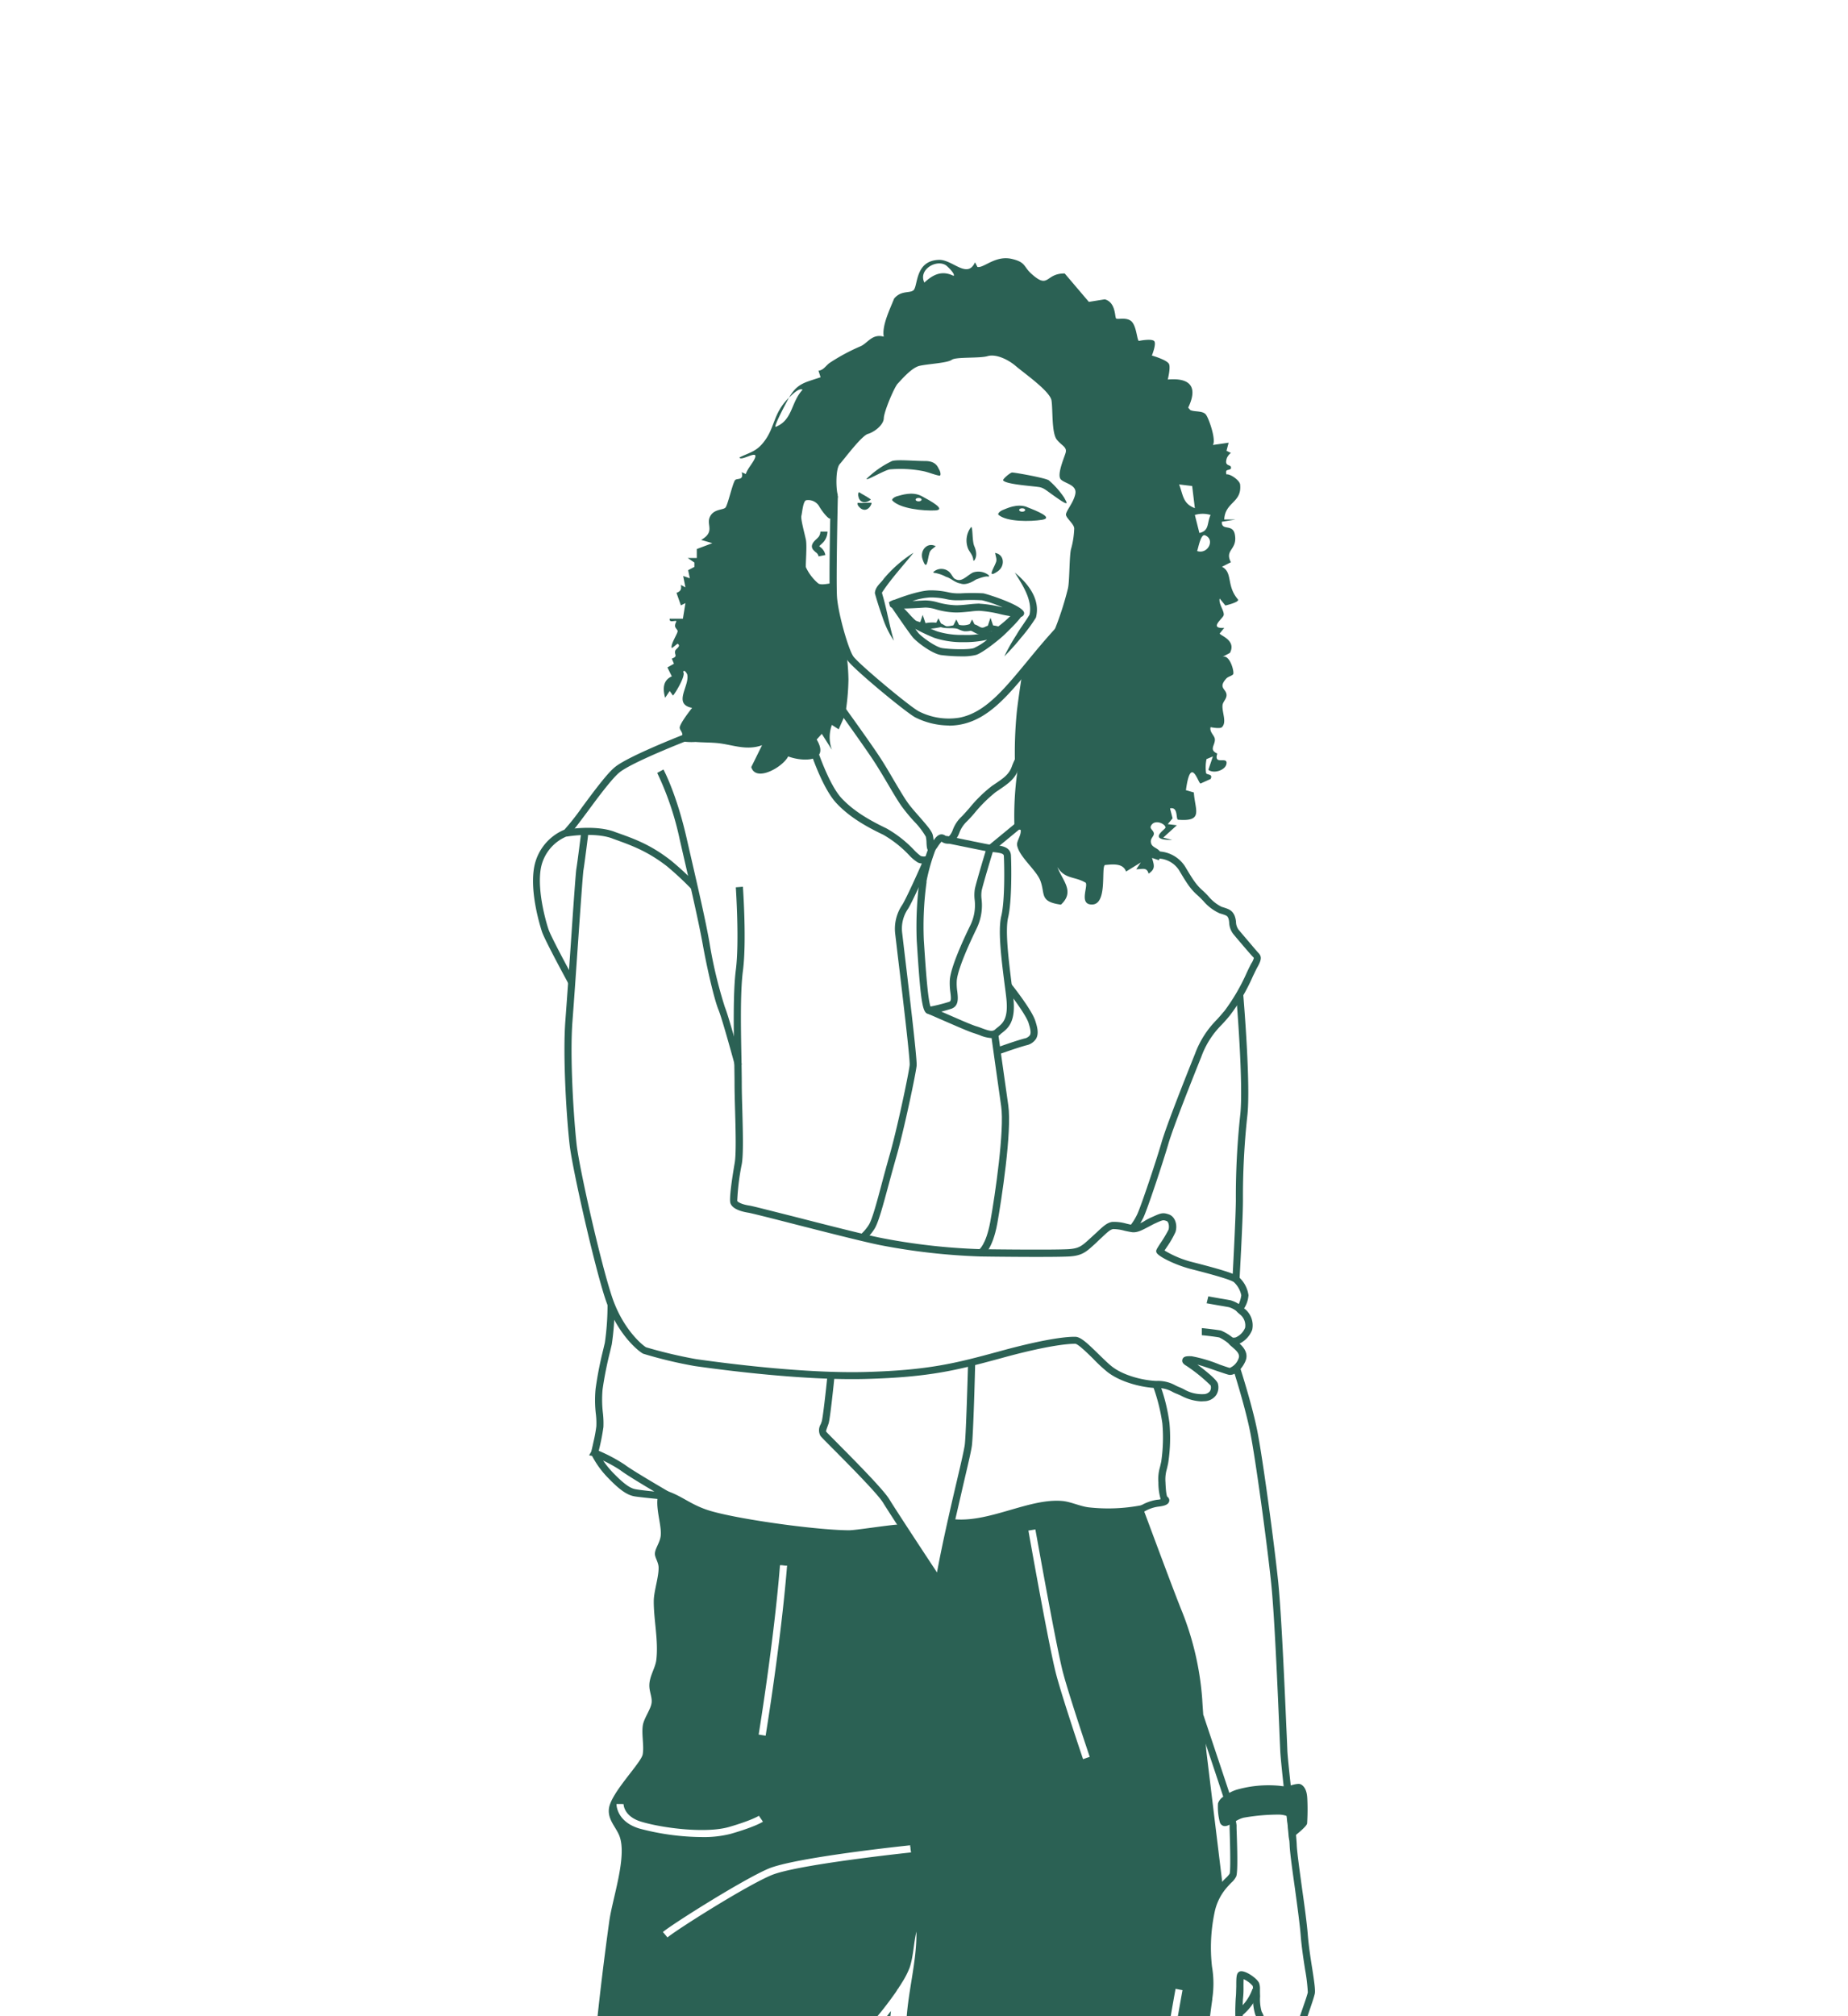 <svg xmlns="http://www.w3.org/2000/svg" xmlns:xlink="http://www.w3.org/1999/xlink" width="398" height="434" viewBox="0 0 398 434">
  <defs>
    <clipPath id="clip-path">
      <rect id="Rechteck_249" data-name="Rechteck 249" width="398" height="434" transform="translate(3882 5640)" fill="rgba(95,145,30,0.2)" stroke="#47ad56" stroke-width="3"/>
    </clipPath>
  </defs>
  <g id="Gruppe_maskieren_8" data-name="Gruppe maskieren 8" transform="translate(-3882 -5640)" clip-path="url(#clip-path)">
    <g id="_250716_IMAKA_Illu_Team_Einzelpersonen_03_Jasna_Dunkelgruen" data-name="250716_IMAKA_Illu_Team_Einzelpersonen_03_Jasna_Dunkelgruen" transform="translate(3962.147 5666.492)">
      <path id="Pfad_3226" data-name="Pfad 3226" d="M61.441,54.621c.825.092,2.261.672,2.475.672a7.452,7.452,0,0,1,3.667.061c.55.214.795.52,1.161.55.825.031,1.681-.367,2.628-.306a3.917,3.917,0,0,0,2.353-.183c1.925-.122,2.078,1.253,3.27.611,1.314-.7,2.781-.061,4.156.244v.153c-1.07.458-2.414.244-3.423.825a2.139,2.139,0,0,1-1.711.489c-1.222-.244-1.772-.886-2.2-.856a4.894,4.894,0,0,1-1.345.092,5.033,5.033,0,0,1-1.284-.458c-1.039-.4-2.445,0-3.728-.428a22.788,22.788,0,0,1-3.453.458,5.34,5.34,0,0,1-2.6-1.8l.061-.153h0Z" transform="translate(55.022 52.419)" fill="#2b6154"/>
      <path id="Pfad_3227" data-name="Pfad 3227" d="M167.5,102.516c-2.536-2.964-1.039-5.776-3.423-7L166,94.54c-1.436-2.75,1.467-2.628.856-5.959-.458-2.445-2.873-.672-2.812-2.75l2.934-.489h-2.414c.183-3.82,3.851-3.576,3.423-7.548-.092-.856-2.048-2.292-2.964-2.17-.244-1.253.367-.733.978-1.222.275-1.161-1.589-.183-.856-2.323a2.889,2.889,0,0,1,.856-1.07l-.947-.458.458-1.742-3.392.489c.733-1.07-.795-5.5-1.436-6.448-.642-1.008-2.475-.611-3.423-1.07l-.458-.52c2.139-4.462.458-6.479-4.4-6.051,0,0,.672-2.659.244-3.392-.52-.886-3.667-1.772-3.667-1.772s1.008-2.475.52-3.087c-.52-.642-3.331-.061-3.331-.061-.428-.244-.489-3.453-1.742-4.34-1.131-.795-2.812-.214-3.148-.489-.306-.275-.031-3.484-2.445-4.126l-3.423.55-5.2-6.112c-4.248-.061-3.331,3.545-7.212.031-1.681-1.528-1.161-2.445-4.1-3.148-3.606-.886-6.112,2.017-7.487,1.711l-.52-1.008c-1.65,3.667-4.828-.581-7.732-.52-5.379.153-4.462,5.837-5.593,6.6-.886.611-2.628-.031-4.1,1.742-.947,2.384-2.659,5.837-2.231,8.19-2.506-.7-3.453,1.406-5.012,2.078a41.919,41.919,0,0,0-6.6,3.545c-.825.55-1.314,1.589-2.445,1.711l.458,1.406c-3.423,1.161-5.012,1.284-6.815,4.4.52-.489,2.17-2.231,2.934-1.711-2.567,2.75-2.078,6.54-5.837,8.007-.306-.367,2.475-5.5,2.9-6.3-3.423,3.362-2.964,6.357-5.348,9.443-1.62,2.139-3.025,2.323-5.317,3.423.275.917,3.942-1.65,3.392,0-.367,1.1-1.65,2.353-2.017,3.576l-.886-.4c.52,1.956-1.1,1.161-1.467,1.772-.581.947-1.559,5.409-2.048,5.868-.55.55-2.72.244-3.423,2.2-.581,1.62,1.161,3.056-1.8,4.737l2.414.7L50.972,91.7v1.925H49.016l1.436.978v.947l-1.345.7.367,1.742L48.038,97.5l.489,2.445-.978-.52c.153,1.008-.061,1.345-.947,1.711l.947,2.689.978-.489-.55,3.362H45.135c-.153.978,1.161.306,1.436.52.061.031-.367.642-.275,1.131.061.4.581.764.55,1.039,0,.52-1.711,3.087-1.222,3.637l1.192-.947c.886.489-.336,1.07-.489,1.5-.275.917.7,1.161-.733,1.711l.458,1.1-1.406.795.947,1.925c-1.956.856-1.956,2.75-1.436,4.615l.978-1.467.7.978c.275-.122,2.9-4.37,2.2-5.073.183-.672.825.306.886.581.52,2.475-3.178,6.326,1.039,7.151-.7.886-2.475,3.209-2.659,4.156-.153.795,1.5,1.436-.244,2.9a12.493,12.493,0,0,0,3.637.275c1.559.122,2.842.092,4.37.214,3.331.244,6.418,1.773,9.963.489l-2.323,4.706c.978,3.331,6.815,0,7.946-2.292,3.27,1.222,9.046,1.222,6.143-3.637l1.1-1.222,2.17,3.423a7.844,7.844,0,0,1,0-5.348l1.467.947,1.406-3.178a50.288,50.288,0,0,0,.7-7.548,48.1,48.1,0,0,0-.581-6.6c-.122-1.008-1.8-5.042-2.292-8.251s-.428-5.715-.611-5.806c-.428-.153-2.2.458-2.995,0a10.122,10.122,0,0,1-2.689-3.514c-.092-.642.275-4.553,0-5.929-.306-1.406-1.131-4.431-.978-5.1.183-.672.367-3.362,1.1-3.392a2.718,2.718,0,0,1,2.72,1.284c.733,1.284,2.2,3.025,2.445,2.628.244-.428,1.864-3.973,1.528-5.256-.336-1.314-.428-5.44.489-6.448s4.645-6.051,6.051-6.479c1.436-.428,3.362-1.925,3.423-3.362.031-1.436,2.261-6.693,2.995-7.457.7-.733,2.934-3.392,4.645-3.82,1.742-.428,6.051-.611,7-1.314.917-.672,6.02-.275,7.732-.795,1.711-.489,4.248.611,6.02,2.109,1.772,1.528,7.426,5.44,7.732,7.457s0,6.937,1.131,8.4c1.192,1.467,2.323,1.589,1.864,2.995-.458,1.375-1.864,4.706-.978,5.593s3.453,1.131,3.117,3.056-2.139,3.82-2.017,4.584,1.8,2.017,1.772,2.934a18.627,18.627,0,0,1-.642,4.248c-.428,1.192-.336,7-.7,8.587a66.8,66.8,0,0,1-3.178,9.688c-1.222,2.414-6.662,8.5-6.662,8.5s-.825,5.287-1.161,8.221a89.537,89.537,0,0,0-.4,12.1c.153-.611.306-1.131.856-1.314A68.422,68.422,0,0,0,119.4,151.9l1.314.244c.214,1.1-.886,2.414-.764,3.27.367,2.475,4.126,5.348,5.012,7.671,1.1,2.9-.244,4.523,4.431,5.165,3.087-2.842.306-5.2-.764-8.1,1.65,2.689,3.728,1.956,6.112,3.392.52.856-1.528,4.767,1.406,4.676,3.331-.092,1.864-7.946,2.72-8.5,1.62-.153,3.912-.458,4.553,1.406l3.178-1.956-.978,1.467c1.345,0,2.261-.52,2.659.947,1.528-1.039,1.192-1.8.733-3.392l1.467.489c1.375-2.536-1.192-2.323-1.62-3.514-.4-1.1.52-1.5.55-2.139.061-.672-.886-1.07-.672-1.62.7-1.711,3.178-.581,3.178.244,0,.428-4.064,2.75,1.467,2.659l-1.956-.489,2.934-2.659-1.956-.244,1.039-1.253-.55-2.139c1.834-.4,1.192,2.353,1.742,2.445,5.562.458,3.606-2.109,3.392-5.868l-1.711-.489c1.039-7.7,2.628-1.5,3.148-1.436l2.17-.978c.581-1.161-.856-.825-.978-1.284a8.778,8.778,0,0,1,.092-2.995l1.375-.581-.978,2.9c1.222.886,3.606.061,3.881-1.222.428-1.895-2.812.4-1.956-2.292-1.864-.825-.458-1.772-.52-3.056-.031-.825-1.222-1.559-.917-2.628,0,0,2.017.428,2.445,0,1.1-1.1-.031-3.209.122-4.737.092-.795.947-1.375.856-2.292-.122-1.253-1.864-1.436-.031-3.453.428-.458,1.436-.611,1.5-1.008.153-.856-.917-4.4-2.445-3.576l1.711-.917c1.467-2.75-2.2-3.759-2.2-4.187l.978-1.192c-3.453.183-.244-2.048-.122-2.75.183-.886-1.161-2.445-.856-3.576l1.222,1.5s3.178-.733,2.689-1.314ZM106.286,32.9c-2.506-1.253-4.431-.306-6.3,1.436-1.375-2.781,2.6-5.1,4.676-3.7.153.092,2.048,1.834,1.62,2.261Zm48.56,44.893,2.812.336.581,4.767c-2.628-.978-2.506-2.842-3.392-5.1Zm3.881,14.333c.244-.581.764-3.728,1.681-3.392C162.669,89.589,161.08,92.92,158.727,92.126Zm.489-3.881-.978-3.881a5.831,5.831,0,0,1,3.392,0C160.805,86.075,161.416,87.756,159.216,88.245Z" transform="translate(18.948 0)" fill="#2b6154"/>
      <path id="Pfad_3228" data-name="Pfad 3228" d="M70.091,51.251c2.842,2.323,5.623,5.745,4.584,9.718a35.238,35.238,0,0,1-3.239,4.37,48.781,48.781,0,0,1-3.576,3.973,43.242,43.242,0,0,1,2.628-4.645c.856-1.5,2.048-2.995,2.812-4.34.672-3.148-1.528-6.418-3.209-9.107h0Z" transform="translate(68.284 45.49)" fill="#2b6154"/>
      <path id="Pfad_3229" data-name="Pfad 3229" d="M67.052,49.85c-2.231,2.75-4.89,5.654-6.784,8.557a8.375,8.375,0,0,0,.244.917c.886,3.148,1.375,6.265,2.323,9.443a20.44,20.44,0,0,1-2.475-5.134c-.581-1.65-1.161-3.423-1.62-5.1.061-1.406,1.345-2.231,1.895-3.087a27.21,27.21,0,0,1,6.387-5.593h0Z" transform="translate(49.533 42.673)" fill="#2b6154"/>
      <path id="Pfad_3230" data-name="Pfad 3230" d="M81.263,95.215a16.417,16.417,0,0,1-7.243-1.742c-1.986-1.039-13.294-10.39-14.608-12.285s-3.576-9.9-3.789-13.6c-.244-3.7.153-20.995.183-21.728h1.528c0,.214-.4,18-.183,21.637C57.4,71.133,59.6,78.8,60.666,80.332c1.1,1.589,12.041,10.727,14.088,11.827a14.2,14.2,0,0,0,8.74,1.375c5.47-1.039,9.474-5.9,14.577-12.071,1.925-2.353,4.126-5.012,6.6-7.671l1.131,1.039c-2.445,2.628-4.523,5.134-6.54,7.579C93.976,88.8,89.82,93.839,83.8,95a13.925,13.925,0,0,1-2.506.244Z" transform="translate(42.962 34.47)" fill="#2b6154"/>
      <path id="Pfad_3231" data-name="Pfad 3231" d="M55.733,53.667a1.3,1.3,0,0,0-.55-.825,4.808,4.808,0,0,1-.581-.55c-.795-.947.183-1.864.642-2.292.183-.153.336-.336.489-.489a2,2,0,0,0,.4-1.161h1.528a3.653,3.653,0,0,1-.764,2.139,6.353,6.353,0,0,1-.642.642,4.152,4.152,0,0,0-.367.367c.061.061.153.122.244.214a2.675,2.675,0,0,1,1.07,1.681l-1.5.306Z" transform="translate(40.407 39.589)" fill="#2b6154"/>
      <path id="Pfad_3232" data-name="Pfad 3232" d="M73.777,46.637c.489.122.275-.886,0-1.314S73.2,43.49,70.751,43.49s-5.9-.367-7.121,0a20.152,20.152,0,0,0-5.44,3.789c-.428.7,3.637-1.742,4.92-1.986a25.881,25.881,0,0,1,6.876.306c1.284.214,2.384.733,3.759,1.039Z" transform="translate(48.34 29.261)" fill="#2b6154"/>
      <path id="Pfad_3233" data-name="Pfad 3233" d="M67.787,45.871c-.153-.244,1.5-1.65,1.925-1.681s7.09,1.131,7.915,1.681a18.283,18.283,0,0,1,3.362,3.82c.275.642,1.375,2.017-1.253.214s-2.995-2.292-3.973-2.536-7.457-.581-7.976-1.5Z" transform="translate(68.112 31.036)" fill="#2b6154"/>
      <path id="Pfad_3234" data-name="Pfad 3234" d="M62.85,51.683a2.55,2.55,0,0,1,3.484-.031c.458.458.672,1.008,1.039,1.375,1.528,1.008,2.445-.4,4-1.253a3.574,3.574,0,0,1,3.423.55c.092.092.061.306-.031.336-.55-.244-2.139.4-2.72.611-.55.367-2.109,1.314-3.3.856-1.222-.183-2.17-1.222-3.117-1.436a7.744,7.744,0,0,0-2.689-.886l-.092-.122h0Z" transform="translate(57.983 44.996)" fill="#2b6154"/>
      <path id="Pfad_3235" data-name="Pfad 3235" d="M65.038,49.556c-.642.55-1.253.825-1.406,1.62-.367,1.253-.489,3.973-1.436,1.192-.642-1.834.978-3.789,2.842-2.812Z" transform="translate(56.345 41.531)" fill="#2b6154"/>
      <path id="Pfad_3236" data-name="Pfad 3236" d="M67.682,49.85c2.109.336,2.2,2.873.611,3.973-2.414,1.65-.886-.611-.428-1.834.336-.7,0-1.284-.153-2.139h0Z" transform="translate(66.445 42.673)" fill="#2b6154"/>
      <path id="Pfad_3237" data-name="Pfad 3237" d="M66.669,55.232c-.092-1.131-.672-1.589-1.1-2.445a4.734,4.734,0,0,1,.642-4.767c.367.214.183,2.995.642,4.1.428.978.733,2.292-.061,3.209l-.122-.092Z" transform="translate(62.813 38.911)" fill="#2b6154"/>
      <path id="Pfad_3238" data-name="Pfad 3238" d="M87.754,58.235a23.246,23.246,0,0,1-4.126-.642,25.653,25.653,0,0,0-4.431-.7h-.031a16.127,16.127,0,0,0-1.895.153c-.978.092-2.048.214-3.087.214a16.561,16.561,0,0,1-4.309-.672,8.182,8.182,0,0,0-2.292-.4c-7.487.489-7.548.092-7.7-.52l-.153-.642.7-.306c.214-.092,5.2-2.139,8.129-2.231a17.164,17.164,0,0,1,3.881.4,9.435,9.435,0,0,0,1.834.244h.978a41.14,41.14,0,0,1,4.8,0c.672.092,8.924,2.659,8.8,4.309,0,.122-.122.825-1.1.825ZM79.2,55.363a24.955,24.955,0,0,1,4.737.733l.275.061a25.587,25.587,0,0,0-4.431-1.528,36.673,36.673,0,0,0-4.523,0h-.978a10.494,10.494,0,0,1-2.17-.244,15.084,15.084,0,0,0-3.514-.367,14.611,14.611,0,0,0-3.789.764c1.008-.031,1.986-.092,2.689-.122a9.8,9.8,0,0,1,2.781.428,16.421,16.421,0,0,0,3.942.611c.947,0,2.017-.122,2.934-.214.795-.092,1.5-.122,2.078-.153Z" transform="translate(51.568 48.101)" fill="#2b6154"/>
      <path id="Pfad_3239" data-name="Pfad 3239" d="M75.243,65.292a35.779,35.779,0,0,1-4.4-.275c-1.986-.275-5.2-2.75-6.081-3.759s-4.645-6.57-4.829-6.815l-.122-.183V53.5l.489-.244c.642-.275,1.008.092,3.576,2.842a18.152,18.152,0,0,0,1.5,1.528,25.6,25.6,0,0,0,4.584,2.292,18.037,18.037,0,0,0,4.981.764h.795a16.941,16.941,0,0,0,5.99-.856A25.081,25.081,0,0,0,85.633,56.7c1.253-1.1,1.467-1.284,1.742-1.375l.581-.153.306.52c.244.4.458.825-3.973,5.073-.947.886-4.431,3.728-5.959,4.217a11.608,11.608,0,0,1-3.056.306Zm-9.993-5.9c.275.4.52.672.642.856.825.947,3.759,3.056,5.165,3.27,1.834.275,5.715.367,6.784,0a13.439,13.439,0,0,0,2.873-1.8,22.04,22.04,0,0,1-5.073.52h-.764a19.2,19.2,0,0,1-5.5-.917,40.266,40.266,0,0,1-4.1-1.925Z" transform="translate(51.733 49.51)" fill="#2b6154"/>
      <path id="Pfad_3240" data-name="Pfad 3240" d="M42.385,116.425c-.214-.4-5.134-9.413-5.806-11.368-.275-.856-2.75-8.5-1.65-14.088a10.858,10.858,0,0,1,6.479-7.885,51.78,51.78,0,0,0,3.82-4.859c2.567-3.453,5.47-7.4,7.182-8.71,2.964-2.323,14.058-6.662,14.516-6.845l.55,1.406s-11.368,4.431-14.149,6.632C51.8,71.9,48.8,75.9,46.419,79.142c-2.781,3.728-3.789,5.073-4.431,5.348a9.276,9.276,0,0,0-5.623,6.754c-1.008,5.287,1.5,12.988,1.62,13.294.489,1.5,4.278,8.526,5.684,11.093l-1.345.733Z" transform="translate(0 69.031)" fill="#2b6154"/>
      <path id="Pfad_3241" data-name="Pfad 3241" d="M60.177,128.981s-2.72-10.054-3.576-12.132c-.947-2.323-2.506-9.107-3.392-14.088-.856-4.706-2.445-11.674-4.309-19.742l-.672-2.934A63.676,63.676,0,0,0,43.4,65.843l1.345-.733c.122.214,2.812,5.287,4.951,14.608l.672,2.934c1.864,8.1,3.484,15.066,4.309,19.834a96.679,96.679,0,0,0,3.3,13.783c.886,2.17,3.514,11.918,3.637,12.316l-1.467.4Z" transform="translate(17.994 74.048)" fill="#2b6154"/>
      <path id="Pfad_3242" data-name="Pfad 3242" d="M64.149,82.453A65.952,65.952,0,0,0,58.8,77.472c-4.278-3.3-7.671-4.492-11.582-5.9l-.306-.122c-3.851-1.345-9.657-.367-9.718-.336l-.275-1.5c.244-.031,6.234-1.1,10.482.4l.306.122c4.065,1.436,7.548,2.659,12.01,6.143a65.637,65.637,0,0,1,5.531,5.134l-1.1,1.07Z" transform="translate(4.671 82.497)" fill="#2b6154"/>
      <path id="Pfad_3243" data-name="Pfad 3243" d="M174.008,192.251a10.246,10.246,0,0,1-4.34-1.222c-.336-.153-.672-.306-.978-.428a7.465,7.465,0,0,1-.978-.458,6.552,6.552,0,0,0-3.453-.764c-3.056-.122-7.64-1.253-10.452-3.453a33.2,33.2,0,0,1-3.117-2.9c-1.284-1.253-3.209-3.148-3.82-3.178-.917,0-4.8.092-15.005,2.842l-1.222.336c-9.046,2.445-15.005,4.034-29,4.4-13.141.336-30.071-1.834-36.7-2.781a93.138,93.138,0,0,1-11.124-2.659c-.795-.367-5.654-4.065-8.221-12.01-2.445-7.518-7-27.718-7.609-32.883-.642-5.5-1.528-19.07-.917-26.923.275-3.606.733-10.115,1.161-16.35.642-9.535,1.07-15.4,1.192-16.166.244-1.406,1.07-8.16,1.1-8.221l1.528.183c-.031.275-.856,6.876-1.1,8.312-.122.764-.672,8.526-1.192,16.013-.428,6.265-.886,12.774-1.161,16.38-.611,7.762.275,21.148.886,26.618.581,5.134,5.1,25.151,7.548,32.577,2.353,7.273,6.815,10.788,7.426,11.093a101.757,101.757,0,0,0,10.7,2.536c6.632.947,23.47,3.117,36.458,2.781,13.783-.367,19.711-1.956,28.635-4.37l1.222-.336c10.115-2.72,14.119-2.9,15.433-2.873,1.161.031,2.6,1.406,4.859,3.606,1.039,1.009,2.078,2.048,2.995,2.781,2.536,1.986,6.723,2.995,9.565,3.117a7.653,7.653,0,0,1,4.1.947c.244.122.489.245.795.367a10.738,10.738,0,0,1,1.07.489,7.72,7.72,0,0,0,4.217,1.039,1.738,1.738,0,0,0,1.375-.642,1.529,1.529,0,0,0,.153-1.222,35.181,35.181,0,0,0-5.2-4.217c-.367-.214-1.1-.642-.886-1.375.214-.764,1.1-.733,2.017-.7a30.023,30.023,0,0,1,5.959,1.773c.947.336,2.017.7,2.231.733h0a3.445,3.445,0,0,0,1.895-2.048c.367-.886-.428-1.65-1.375-2.445l-.275-.245c-.306-.275-.733-.642-.52-1.222a.96.96,0,0,1,1.008-.55,1.693,1.693,0,0,0,.55-.061,3.835,3.835,0,0,0,2.017-2.078,3.008,3.008,0,0,0-.978-2.75c-.611-.52-1.161-.947-1.039-1.589a.92.92,0,0,1,.642-.733,6.76,6.76,0,0,0,.55-1.925,5.314,5.314,0,0,0-1.589-2.812c-.428-.336-2.353-1.07-9.2-2.812-3.27-.825-7.182-2.72-7.487-3.606-.122-.4-.092-.489.856-1.956a27.657,27.657,0,0,0,1.742-2.9c.214-.672.061-1.742-.428-1.895-.733-.245-.764-.245-2.384.489-.489.214-.947.489-1.436.733-1.284.672-2.445,1.345-3.606,1.192-.458-.061-1.008-.183-1.589-.306a9.294,9.294,0,0,0-2.475-.367c-.642.092-1.345.764-2.536,1.895-.336.306-.7.642-1.1,1.039l-.336.306c-1.8,1.65-2.72,2.506-5.531,2.659-3.117.183-15.372.061-19.069,0A136.9,136.9,0,0,1,104.79,158.6c-3.484-.7-12.132-2.9-19.07-4.676-4.645-1.192-8.649-2.2-9.26-2.292-1.528-.245-3.423-.795-3.851-2.048-.306-.947.336-5.226.917-8.648.336-1.895.214-6.784.092-11.124-.061-2.139-.122-4.217-.122-5.9,0-1.284-.031-3.025-.061-5.042-.122-6.2-.275-14.7.336-19.467.795-6.112,0-17.694,0-17.817l1.528-.122c.031.489.825,11.857,0,18.122-.611,4.645-.428,13.08-.306,19.222.031,2.017.061,3.789.061,5.073,0,1.65.061,3.728.122,5.868.122,4.615.244,9.382-.122,11.429a50.554,50.554,0,0,0-.978,7.915c.061.183.795.733,2.628,1.008.642.092,3.82.917,9.413,2.323,6.907,1.772,15.525,3.973,18.978,4.645a133.846,133.846,0,0,0,21.392,2.414c3.667.061,15.891.183,18.947,0,2.261-.153,2.842-.672,4.584-2.261l.336-.306q.6-.55,1.1-1.008c1.406-1.314,2.231-2.109,3.362-2.292a9.444,9.444,0,0,1,3.056.367c.52.122,1.008.244,1.436.306A5.905,5.905,0,0,0,162,153.287a14.253,14.253,0,0,1,1.528-.764c1.742-.795,2.2-.978,3.514-.52,1.406.489,1.895,2.384,1.406,3.82a20.6,20.6,0,0,1-1.895,3.27c-.153.244-.336.489-.458.672a21.83,21.83,0,0,0,6.143,2.536c5.99,1.528,8.924,2.445,9.749,3.087a6.457,6.457,0,0,1,2.2,4,6.028,6.028,0,0,1-.947,2.842,2.965,2.965,0,0,0,.275.214,4.54,4.54,0,0,1,1.467,4.4,5.564,5.564,0,0,1-2.72,2.964c.886.795,1.956,2.109,1.284,3.728-.764,1.864-2.384,3.209-3.576,2.995-.306-.061-1.008-.306-2.475-.795-1.253-.428-3.056-1.07-4.309-1.406,1.681,1.253,4.156,3.239,4.4,4.064a3.061,3.061,0,0,1-.367,2.506,3.2,3.2,0,0,1-2.475,1.314c-.244,0-.458.031-.7.031Z" transform="translate(4.553 82.93)" fill="#2b6154"/>
      <path id="Pfad_3244" data-name="Pfad 3244" d="M88.874,105.673a5.145,5.145,0,0,0-1.895-1.1c-.428-.092-1.345-.245-2.261-.4-1.222-.214-2.414-.428-2.6-.458l.367-1.5c.183.061,1.345.244,2.506.458.917.153,1.834.306,2.292.4a6.774,6.774,0,0,1,2.628,1.467L88.9,105.7Z" transform="translate(97.602 150.346)" fill="#2b6154"/>
      <path id="Pfad_3245" data-name="Pfad 3245" d="M88.075,108.249a9.589,9.589,0,0,0-2.506-1.772c-.795-.183-3.576-.489-3.789-.489V104.46c.244,0,3.209.336,4.126.52a10.144,10.144,0,0,1,3.209,2.139l-1.008,1.131Z" transform="translate(96.903 154.952)" fill="#2b6154"/>
      <path id="Pfad_3246" data-name="Pfad 3246" d="M78.177,136.313l-.917-1.222a9.919,9.919,0,0,1,4.156-1.681,3.969,3.969,0,0,0,.795-.122,12.726,12.726,0,0,1-.489-3.606,9.085,9.085,0,0,1,.306-3.178c.092-.336.183-.764.306-1.284a35.586,35.586,0,0,0,.244-8.251,39.91,39.91,0,0,0-2.048-8.1l1.436-.52a38.146,38.146,0,0,1,2.139,8.526,35.461,35.461,0,0,1-.275,8.648c-.122.581-.214.978-.306,1.345a7.752,7.752,0,0,0-.275,2.75c.092,2.659.367,3.148.4,3.148a.9.9,0,0,1,.4.978c-.183.764-1.131,1.009-2.475,1.161a8.015,8.015,0,0,0-3.392,1.375Z" transform="translate(87.61 162.95)" fill="#2b6154"/>
      <path id="Pfad_3247" data-name="Pfad 3247" d="M77.871,152.537l-1.161-1.008a12.748,12.748,0,0,0,1.528-2.414c.795-1.559,4.248-11.949,5.287-15.555,1.039-3.637,5.379-14.547,7.212-19.1a20.386,20.386,0,0,1,4.584-7.243c.55-.581,1.131-1.253,1.8-2.048a42.547,42.547,0,0,0,4.767-8.19c.4-.856.733-1.528.978-1.986a3.419,3.419,0,0,0,.55-1.222c-.4-.336-2.078-2.323-3.82-4.37l-.611-.733a4.306,4.306,0,0,1-.886-2.475,3.718,3.718,0,0,0-.183-.947c-.244-.52-.336-.581-1.864-1.039a9.852,9.852,0,0,1-3.545-2.689c-.428-.428-.825-.856-1.253-1.222-1.528-1.345-2.323-2.628-3.973-5.409a5.525,5.525,0,0,0-4.37-2.475V70.88A7.085,7.085,0,0,1,88.6,74.119c1.62,2.72,2.323,3.851,3.667,5.073a17.153,17.153,0,0,1,1.314,1.284A8.867,8.867,0,0,0,96.452,82.8c1.589.489,2.231.7,2.781,1.834a4.712,4.712,0,0,1,.336,1.406,2.909,2.909,0,0,0,.55,1.681l.611.733c1.1,1.284,3.362,3.973,3.637,4.248.764.764.733,1.467-.183,3.087-.244.428-.55,1.1-.947,1.895a40.839,40.839,0,0,1-4.981,8.5c-.672.825-1.284,1.5-1.834,2.078a18.667,18.667,0,0,0-4.309,6.784c-1.8,4.492-6.143,15.372-7.151,18.917-.978,3.392-4.492,14.058-5.379,15.83a15.2,15.2,0,0,1-1.742,2.72Z" transform="translate(86.479 85.911)" fill="#2b6154"/>
      <path id="Pfad_3248" data-name="Pfad 3248" d="M55.683,143.027l-.611-.367s-7.4-4.309-8.74-5.379a34.944,34.944,0,0,0-5.654-3.025,48.658,48.658,0,0,0,1.008-5.1,19.369,19.369,0,0,0-.092-2.873,24.588,24.588,0,0,1-.092-5.226,78.626,78.626,0,0,1,1.62-8.16l.367-1.559a57.23,57.23,0,0,0,.611-8.526H42.573a57.315,57.315,0,0,1-.581,8.19l-.367,1.559a78.419,78.419,0,0,0-1.62,8.312,25.4,25.4,0,0,0,.061,5.531,16.045,16.045,0,0,1,.092,2.6,30.4,30.4,0,0,1-.611,3.331c-.244,1.161-.489,2.109-.489,2.109l-.458.795.642.122a19.807,19.807,0,0,0,3.453,4.737c2.506,2.6,4.1,3.7,5.715,3.973.947.153,3.606.428,4.89.55.367.031.611.061.672.061.244,0,.55-.061,1.253-.825l.642-.7Zm-7.029-.489c-1.222-.183-2.628-1.222-4.859-3.514a19.863,19.863,0,0,1-2.17-2.659,28.931,28.931,0,0,1,3.759,2.109c1.039.825,4.981,3.209,7.273,4.553C51.374,142.9,49.479,142.691,48.654,142.538Z" transform="translate(8.125 151.559)" fill="#2b6154"/>
      <path id="Pfad_3249" data-name="Pfad 3249" d="M76.485,92.477s-.214,0-.275-.061c-.642-.214-.672-.947-.733-1.834a6.9,6.9,0,0,0-.153-1.436,16.628,16.628,0,0,0-2.536-3.3,37.908,37.908,0,0,1-2.628-3.178c-.856-1.192-1.895-2.964-2.995-4.829s-2.353-3.973-3.576-5.776C61.175,68.487,56.071,61.4,56.01,61.336l1.253-.886s5.2,7.182,7.609,10.757c1.253,1.834,2.506,3.973,3.606,5.868,1.1,1.834,2.109,3.576,2.934,4.737.672.947,1.62,2.017,2.536,3.056,1.62,1.864,2.659,3.056,2.873,3.912A7.085,7.085,0,0,1,77,89.94c.55-.795,1.314-1.65,2.323-1.131.764.428.856.4,1.192.031a4.152,4.152,0,0,0,.611-1.131,7.46,7.46,0,0,1,1.772-2.75c.458-.428,1.07-1.131,1.8-1.956a29.75,29.75,0,0,1,4.859-4.767l.55-.367C92.1,76.525,93.293,75.73,93.9,73.9a13.785,13.785,0,0,1,2.72-4.462l1.131,1.039a12.242,12.242,0,0,0-2.384,3.912c-.764,2.323-2.292,3.331-4.4,4.767l-.55.367a30.36,30.36,0,0,0-4.584,4.523,27.843,27.843,0,0,1-1.895,2.048,6.45,6.45,0,0,0-1.406,2.261,4.775,4.775,0,0,1-.947,1.589,2.122,2.122,0,0,1-2.873.275,8.517,8.517,0,0,0-.733.947,7.942,7.942,0,0,1-.672.917,1.083,1.083,0,0,1-.795.428Z" transform="translate(43.92 64.467)" fill="#2b6154"/>
      <path id="Pfad_3250" data-name="Pfad 3250" d="M67.77,95.5l-.52-1.436c.153-.061,3.912-1.436,6.173-2.048a1.868,1.868,0,0,0,1.222-.733c.306-.581,0-1.65-.306-2.628-.581-1.772-3.789-6.02-4.981-7.518l1.192-.947c.183.214,4.462,5.593,5.226,7.976.52,1.559.764,2.812.214,3.851a3.241,3.241,0,0,1-2.17,1.467c-2.2.611-6.02,1.986-6.051,1.986Z" transform="translate(67.029 105.052)" fill="#2b6154"/>
      <path id="Pfad_3251" data-name="Pfad 3251" d="M66.783,131.567l-.7-1.345.367.672-.367-.672s1.5-1.008,2.414-5.959c1.07-5.929,3.087-19.834,2.353-24.906-.764-5.287-2.17-15.433-2.17-15.433l1.528-.214s1.406,10.146,2.17,15.433c.825,5.684-1.5,20.6-2.353,25.4-1.039,5.745-2.964,6.907-3.178,7.029Z" transform="translate(64.624 112.29)" fill="#2b6154"/>
      <path id="Pfad_3252" data-name="Pfad 3252" d="M81.144,156.235l-1.131-1.681c-.4-.611-9.718-14.73-11.4-17.48-1.161-1.925-7.518-8.312-10.91-11.735-1.956-1.956-2.445-2.475-2.6-2.689a2.533,2.533,0,0,1,.092-2.506c.061-.183.153-.4.214-.611.214-.672.886-6.448,1.222-9.932l1.528.153c-.153,1.528-.947,9.229-1.284,10.268-.092.244-.153.458-.244.672-.122.367-.367.947-.275,1.07.122.183,1.253,1.284,2.445,2.506,3.7,3.728,9.871,9.963,11.124,12.01,1.314,2.17,7.732,11.918,10.3,15.8.367-2.048,1.1-5.806,2.414-11.643.795-3.576,1.467-6.387,1.986-8.618.856-3.637,1.345-5.806,1.559-7.09.244-1.62.581-12.377.733-17.847h1.528c0,.672-.4,15.952-.733,18.061-.214,1.345-.7,3.423-1.589,7.212-.52,2.231-1.161,5.042-1.986,8.618-2.139,9.382-2.72,13.446-2.72,13.477l-.275,2.017Z" transform="translate(41.431 159.927)" fill="#2b6154"/>
      <path id="Pfad_3253" data-name="Pfad 3253" d="M65.874,169.367l-.856-1.253h0a9.686,9.686,0,0,0,1.681-1.956c.764-1.07,1.864-5.226,2.934-9.26.489-1.834,1.008-3.728,1.5-5.47,1.742-5.959,4.278-18.183,4.431-19.772.122-1.284-1.8-17.266-2.628-24.112-.244-2.139-.428-3.667-.489-4.187a9.184,9.184,0,0,1,1.528-6.2c.825-1.314,3.178-6.509,4.217-8.893a2.347,2.347,0,0,1-.856-.214,9.044,9.044,0,0,1-1.925-1.62,24.3,24.3,0,0,0-5.5-4.34c-3.392-1.62-7.243-3.7-10.177-6.876C56.767,72,54.292,64.485,54.2,64.148l1.467-.458s2.475,7.518,5.2,10.482c2.781,2.995,6.479,4.981,9.718,6.54a25.343,25.343,0,0,1,5.9,4.615,10.28,10.28,0,0,0,1.467,1.314,1.964,1.964,0,0,0,1.222.031l1.589-.489-.672,1.528c-.153.336-3.728,8.435-4.828,10.238a7.491,7.491,0,0,0-1.314,5.226c.061.52.244,2.048.489,4.156,1.65,13.813,2.72,23.226,2.628,24.448-.183,1.834-2.812,14.333-4.492,20.047-.489,1.742-1.008,3.606-1.5,5.44-1.222,4.523-2.261,8.465-3.148,9.749a10.94,10.94,0,0,1-2.048,2.353Z" transform="translate(40.199 71.128)" fill="#2b6154"/>
      <path id="Pfad_3254" data-name="Pfad 3254" d="M77.892,113.308a7.533,7.533,0,0,1-2.6-.642c-.367-.122-.764-.275-1.161-.4-1.222-.367-4.309-1.742-6.784-2.812-1.5-.642-2.873-1.284-3.239-1.375-1.039-.336-1.467-2.231-2.2-13.416l-.153-2.323a77.481,77.481,0,0,1,.55-12.713v-.306a43.267,43.267,0,0,1,2.109-7.243l1.436.55a42.13,42.13,0,0,0-1.986,6.876v.306a69.567,69.567,0,0,0-.581,12.407l.153,2.323c.244,3.576.733,10.91,1.345,12.1.52.183,1.589.672,3.209,1.375,2.323,1.008,5.47,2.414,6.6,2.75.428.122.825.275,1.222.428,1.436.52,2.261.795,2.842.244.153-.153.367-.306.55-.458,1.1-.886,2.353-1.895,1.834-6.387-.092-.856-.214-1.772-.336-2.689-.7-5.5-1.5-11.766-.733-14.883.825-3.423.642-11.154.55-12.9,0-.52-.611-.672-2.292-.856-.52-.061-1.07-.122-1.62-.214-.825-.153-8.74-1.772-8.74-1.772l.306-1.5s7.885,1.62,8.71,1.772a12.516,12.516,0,0,0,1.5.183c1.589.153,3.576.367,3.667,2.292.092,1.772.244,9.718-.611,13.324-.672,2.873.122,9.229.764,14.363.122.947.244,1.864.336,2.72.642,5.317-1.1,6.723-2.384,7.732a2.854,2.854,0,0,0-.458.4,2.506,2.506,0,0,1-1.8.7Z" transform="translate(55.532 83.67)" fill="#2b6154"/>
      <path id="Pfad_3255" data-name="Pfad 3255" d="M62.765,109.881l-.275-1.5a36.832,36.832,0,0,0,4.584-1.131c.367-.153.4-.611.214-2.048a13.975,13.975,0,0,1-.122-2.6c.183-2.781,2.873-8.649,4.462-11.888a9.924,9.924,0,0,0,.886-5.47,8.577,8.577,0,0,1,.061-2.353c.428-1.864,2.445-8.526,2.536-8.8l.061-.214,6.02-4.951.978,1.192L76.487,74.8c-.367,1.192-2.078,6.876-2.445,8.465a6.609,6.609,0,0,0-.031,1.925,11.389,11.389,0,0,1-1.039,6.234c-2.6,5.348-4.187,9.474-4.309,11.338a11.356,11.356,0,0,0,.122,2.323c.153,1.406.336,3.025-1.192,3.637a36.131,36.131,0,0,1-4.859,1.222Z" transform="translate(57.243 81.902)" fill="#2b6154"/>
      <path id="Pfad_3256" data-name="Pfad 3256" d="M82.35,160.428V158.9l.458,1.467A1.873,1.873,0,0,1,82.35,160.428Z" transform="translate(98.075 266.881)" fill="#2b6154"/>
      <path id="Pfad_3257" data-name="Pfad 3257" d="M84.048,158.458v-.764l-.428-.611.428.4v0l.672.642Z" transform="translate(100.686 262.831)" fill="#2b6154"/>
      <path id="Pfad_3258" data-name="Pfad 3258" d="M95.618,154.884a1.815,1.815,0,0,1-.183.122c-.672.52-2.078,1.528-2.536,1.8a13.115,13.115,0,0,0-1.406,1.039h-.031s-.275.244-.428.367a15.733,15.733,0,0,1-1.5,1.161,1.912,1.912,0,0,1-.336.153,20.706,20.706,0,0,1-2.292.611c-.122.031-.244.031-.336.061-.214.061-.4.092-.52.122-.183.031-.367.092-.55.122h-.031a11.752,11.752,0,0,0-3.178,1.161,3.438,3.438,0,0,0-1.589,3.331,1.571,1.571,0,0,0,.611,1.161,2.919,2.919,0,0,0,1.773.458h.031a7.887,7.887,0,0,0,1.925-.245c.183-.031.52-.122.947-.214q.321-.092.733-.183c.917-.214,1.986-.489,2.689-.642v.856c.244-.214.489-.428.764-.672l.153-.122.367-.306c.947-.856,1.986-1.711,2.873-2.445l.458-.367c1.589-1.314,2.536-2.078,2.536-3.178a2.5,2.5,0,0,0-.092-.642,6.432,6.432,0,0,1,.336-2.72c.092-.336.183-.642.244-.917l.275-1.161-1.711,1.283Zm-2.567,6.143-.458.4c-.825.672-1.772,1.436-2.659,2.231a2.355,2.355,0,0,0-.458.061c-.733.122-2.017.458-3.117.733-.7.153-1.314.306-1.62.367-1.62.367-2.384.183-2.506.061a1.936,1.936,0,0,1,.886-1.986,10.8,10.8,0,0,1,3.3-1.07,7.974,7.974,0,0,1,.795-.183,17.067,17.067,0,0,0,2.475-.672,2.358,2.358,0,0,0,.733-.336c.367-.244.978-.733,1.589-1.253.581-.458,1.314-1.07,1.62-1.253a13.943,13.943,0,0,0,1.345-.886,4.285,4.285,0,0,0,.031,1.589c.122.428-.092.7-1.956,2.2Z" transform="translate(94.678 255.984)" fill="#2b6154"/>
      <path id="Pfad_3259" data-name="Pfad 3259" d="M85.485,206.053c-1.711,0-2.689-2.017-2.995-2.659-.428-.856-.244-3.728.7-10.635v-.214a21.013,21.013,0,0,0,0-6.387,37.334,37.334,0,0,1,.52-12.1,13.279,13.279,0,0,1,2.628-5.715,12.347,12.347,0,0,1,1.406-1.559,4.955,4.955,0,0,0,.764-.886c.122-.336.244-2.048,0-9.688v-.7c-.031-.428-.978-5.012-1.253-5.806-.183-.672-3.881-11.735-5.837-17.511l1.436-.489c.214.672,5.593,16.716,5.837,17.542.244.733,1.314,5.715,1.314,6.265v.642c.306,8.1.122,9.749-.061,10.3a4.326,4.326,0,0,1-1.1,1.406c-.367.4-.825.856-1.284,1.436a11.676,11.676,0,0,0-2.323,5.1,36.642,36.642,0,0,0-.52,11.521,21.532,21.532,0,0,1,.061,6.876v.183c-.825,5.806-1.1,9.107-.856,9.749.733,1.5,1.284,1.8,1.65,1.8a3.323,3.323,0,0,0,1.986-.367,2.228,2.228,0,0,0,.275-.306,15.419,15.419,0,0,0,1.039-2.017,12.581,12.581,0,0,0,.642-1.773,24.369,24.369,0,0,0,.214-4v-.947c.031-1.131.061-2.078.122-2.689s.061-1.406.092-2.2c0-2.048,0-2.964.733-3.27,1.039-.428,3.728,1.436,4.187,2.475a3.683,3.683,0,0,1,.183,1.375c0,.4,0,.917.031,1.467a9.625,9.625,0,0,0,.336,3.331,4.473,4.473,0,0,1,.489,3.514c-.122.336-.306.917-.489,1.589l-1.467-.4a15.7,15.7,0,0,1,.52-1.711c.153-.458.214-.947-.428-2.353a10.834,10.834,0,0,1-.458-3.942c0-.52,0-1.008-.031-1.406a3.528,3.528,0,0,0-.061-.825,5.445,5.445,0,0,0-1.956-1.467c-.031.458-.031,1.161-.031,1.681a18.677,18.677,0,0,1-.092,2.353c-.061.52-.092,1.5-.092,2.537v.917a20.727,20.727,0,0,1-.275,4.431c-.214.642-.428,1.314-.7,1.956a13.9,13.9,0,0,1-1.161,2.231,2.433,2.433,0,0,1-.611.642,4.435,4.435,0,0,1-2.934.7Z" transform="translate(96.163 210.958)" fill="#2b6154"/>
      <path id="Pfad_3260" data-name="Pfad 3260" d="M89.409,157.362a2.71,2.71,0,0,0-.52.245c-.52.183-1.222.458-1.956.733-.611.214-1.222.428-1.8.642a.1.1,0,0,1-.061.031,16.465,16.465,0,0,0-2.2.978.928.928,0,0,0-.214.153h-.031a3.847,3.847,0,0,0-1.681,2.689,2.258,2.258,0,0,0,.55,1.742,1.934,1.934,0,0,0,1.406.764,9.943,9.943,0,0,0,1.864-.306c.153-.031.336-.092.52-.122.061,0,.092-.031.153-.031h.092l.214-.061.458-.092-.092-.4a1.95,1.95,0,0,1-.061-.275v-.092c-.153-.611.092-1.222.825-2.17a16.033,16.033,0,0,1,2.078-2.078c.244-.214.489-.428.764-.672l.153-.122.275-.275.061-.061h.031l.031-.031,1.8-1.834-2.659.642Zm-3.759,3.484a4.81,4.81,0,0,0-1.192,2.689c-1.07.214-1.436.275-1.528.275-.183-.061-.52-.489-.458-.7a2.264,2.264,0,0,1,1.161-1.8,25.226,25.226,0,0,1,2.567-1.1c-.183.244-.4.458-.55.642Z" transform="translate(95.142 262.399)" fill="#2b6154"/>
      <path id="Pfad_3261" data-name="Pfad 3261" d="M85.468,142.315l-1.528-.092s.7-12.866.733-16.9a165.207,165.207,0,0,1,.917-18.183c.795-6.418-.825-25.854-.856-26.068l1.528-.122c.061.795,1.681,19.8.856,26.373a161.543,161.543,0,0,0-.917,18c0,4.064-.733,16.839-.733,16.961Z" transform="translate(101.344 106.615)" fill="#2b6154"/>
      <path id="Pfad_3262" data-name="Pfad 3262" d="M84.1,267.987a2.966,2.966,0,0,1-.52-.031,1.4,1.4,0,0,1-1.039-.672,3.452,3.452,0,0,1-.428-1.222l1.528-.183a3.109,3.109,0,0,0,.244.642h0a4,4,0,0,0,2.048-.733l.52-.428c.917-.825,1.986-1.772,1.986-1.772l.153-.122s9.26-4.8,9.84-5.1c.092-.153.7-1.345,2.292-6.784.52-1.772,1.222-3.789,1.834-5.531.581-1.681,1.161-3.3,1.375-4.187a37.536,37.536,0,0,0-.581-4.859c-.367-2.353-.764-4.981-.947-7.334-.183-2.384-.733-6.387-1.253-10.238-.55-3.912-1.07-7.609-1.131-9.229s-.581-6.265-1.07-10.727c-.458-4.064-.856-7.885-.947-9.443-.031-.764-.122-2.567-.214-5.042-.367-8.526-1.039-24.418-1.742-31.141-.856-8.343-3.392-27.015-4.553-32.73-1.1-5.5-3.637-13.416-3.667-13.477l1.467-.458s2.6,8.037,3.728,13.66c1.161,5.745,3.7,24.509,4.553,32.852.672,6.754,1.375,22.676,1.742,31.232.122,2.475.183,4.278.214,5.012.092,1.528.489,5.318.947,9.351.489,4.492,1.008,9.137,1.07,10.818.061,1.559.581,5.226,1.1,9.076.55,3.881,1.1,7.885,1.284,10.329.183,2.292.581,4.92.947,7.212.489,3.087.7,4.737.55,5.44-.244,1.008-.795,2.567-1.406,4.37-.611,1.742-1.314,3.728-1.8,5.47-1.956,6.662-2.506,7.4-3.025,7.7-.55.306-8.832,4.584-9.779,5.073-.244.244-1.161,1.039-1.956,1.742l-.55.458a4.735,4.735,0,0,1-2.781.978Z" transform="translate(97.582 160.544)" fill="#2b6154"/>
      <path id="Pfad_3263" data-name="Pfad 3263" d="M84.048,158.458v-.764l-.428-.611.428.4v0l.672.642Z" transform="translate(100.686 262.831)" fill="#2b6154"/>
      <path id="Pfad_3264" data-name="Pfad 3264" d="M85.127,157.031l-.917-1.222a10.156,10.156,0,0,0,3.514-4.828l1.467.428a11.979,11.979,0,0,1-4.065,5.654Z" transform="translate(101.899 250.597)" fill="#2b6154"/>
      <path id="Pfad_3265" data-name="Pfad 3265" d="M84.786,158.815l-.856-1.253a48.247,48.247,0,0,0,5.593-4.492l1.07,1.1a54.256,54.256,0,0,1-5.776,4.645Z" transform="translate(101.324 254.894)" fill="#2b6154"/>
      <g id="Gruppe_370" data-name="Gruppe 370" transform="translate(182.096 357.829)">
        <path id="Pfad_3266" data-name="Pfad 3266" d="M83.576,143.827a11.581,11.581,0,0,1-.367-3.606c.214-.825,2.17-1.986,3.484-2.384a25.072,25.072,0,0,1,8.954-.825c1.314.122,4.4.428,4.492,1.07s.367,4.615,0,4.92-2.2-1.314-4.492-1.314a42.321,42.321,0,0,0-7.823.7c-1.956.458-3.942,2.6-4.217,1.436Z" transform="translate(-82.375 -136.14)" fill="#2b6154"/>
        <path id="Pfad_3267" data-name="Pfad 3267" d="M101.4,138.912s-.031-.244-.031-.4a.644.644,0,0,0-.153-.4l-.031-.061c-.214-.367-.733-.611-1.65-.825-.275-.061-.611-.122-.947-.183a6.866,6.866,0,0,1-.733-.092c-.244-.031-.52-.061-.795-.092-.275,0-.55-.061-.856-.092a25.083,25.083,0,0,0-9.26.856,9.109,9.109,0,0,0-1.589.7,10.051,10.051,0,0,0-1.345.856,2.847,2.847,0,0,0-1.039,1.375,12.652,12.652,0,0,0,.367,3.942,1.2,1.2,0,0,0,.672.856,1.226,1.226,0,0,0,.458.092,1.925,1.925,0,0,0,.856-.244,8.564,8.564,0,0,0,1.008-.55c.153-.092.275-.153.428-.245a6.022,6.022,0,0,1,1.711-.764,42.915,42.915,0,0,1,7.671-.672,5.413,5.413,0,0,1,1.589.275h.031c.275.092.55.214.795.306.214.122.458.214.642.306.061.031.092.061.153.092h.031a2.048,2.048,0,0,0,1.345.367,1.006,1.006,0,0,0,.4-.214,1.149,1.149,0,0,0,.367-.672v-.244a16.944,16.944,0,0,0-.092-4.278Zm-2.231,3.27c-.244-.092-.52-.214-.795-.336-.244-.061-.52-.153-.795-.214a5.278,5.278,0,0,0-1.436-.183,43.867,43.867,0,0,0-8.007.7,6.669,6.669,0,0,0-1.681.672c-.336.183-.642.367-.917.52-.153.092-.336.214-.489.306a2.839,2.839,0,0,0-.306.153,10.523,10.523,0,0,1-.275-2.842h0a3.4,3.4,0,0,1,1.314-1.131,9.718,9.718,0,0,1,1.62-.733,21.735,21.735,0,0,1,6.479-.886,19.415,19.415,0,0,1,2.17.092c.428.031.825.092,1.161.122.306.031.55.061.795.092.306.061.55.092.764.153H98.8a3.263,3.263,0,0,1,1.07.275c.092,1.039.183,2.72.153,3.637-.061,0-.122-.061-.153-.061-.214-.092-.428-.214-.672-.306h-.031Z" transform="translate(-82.897 -136.665)" fill="#2b6154"/>
      </g>
      <g id="Gruppe_371" data-name="Gruppe 371" transform="translate(196.286 357.524)">
        <path id="Pfad_3268" data-name="Pfad 3268" d="M87.82,137.42a8.867,8.867,0,0,1,2.567-.581c.367.183.886.825.947,2.261a49.349,49.349,0,0,1,0,5.256c-.122.489-2.536,2.384-2.536,2.384l-.978-9.321Z" transform="translate(-86.964 -136.059)" fill="#2b6154"/>
        <path id="Pfad_3269" data-name="Pfad 3269" d="M92.644,139.606c-.092-2.078-.978-2.75-1.375-2.934-.183-.092-.52-.275-2.261.244-.214.061-.428.153-.7.244-.061.031-.122.031-.183.061l-.581.183.061.428.061.795.367,3.209.061.581v.214h.031v.092l.061.733.244,2.048.122,1.375.122,1.192.092.672,1.07-.886s.214-.183.336-.275c2.261-1.834,2.414-2.323,2.445-2.506a47.1,47.1,0,0,0,.031-5.47Zm-1.467,4.981a8.2,8.2,0,0,1-1.192,1.192v-.4L89.8,144.16l-.092-.886-.092-.886v-.153l-.183-1.65-.183-1.681h-.031l-.031-.428c.275-.092.55-.183.764-.244a3.788,3.788,0,0,0,.642-.183c.092.031.244.214.367.611.031.092.061.214.122.367v.061a3.508,3.508,0,0,1,.031.581c.061,1.039.092,2.475.092,3.545h0a13.036,13.036,0,0,1-.031,1.314v.061Z" transform="translate(-87.54 -136.565)" fill="#2b6154"/>
      </g>
      <path id="Pfad_3270" data-name="Pfad 3270" d="M96.607,233.841a3.3,3.3,0,0,1-1.895-.489c-1.62-1.07-2.964-2.139-2.812-4.767h0a5.778,5.778,0,0,0-.733-2.017c-.55-.978-2.567-2.873-4.92-5.1-1.008-.947-2.078-1.956-3.178-3.025-3.7-3.606-25.365-19.834-25.579-19.986l.917-1.222c.886.672,21.942,16.441,25.732,20.109,1.1,1.07,2.17,2.078,3.178,3.026,2.536,2.384,4.553,4.278,5.2,5.47a6.316,6.316,0,0,1,.947,2.811c-.092,1.8.611,2.475,2.109,3.453.4.245,1.65.672,5.2-.947a5.607,5.607,0,0,1,3.087-.092c.733-.4,3.514-3.025,6.448-7.059,2.934-4,2.628-7.243,2.384-9.81-.183-2.017-2.475-4.1-3.789-4.981a8.75,8.75,0,0,1-1.8-1.956c-.306-.4-.672-.856-1.039-1.314l-6.112-6.632,1.131-1.039,6.112,6.662c.428.489.795.978,1.131,1.406a8.3,8.3,0,0,0,1.467,1.65c.672.489,4.126,3.025,4.431,6.112.244,2.689.611,6.387-2.659,10.879-1.222,1.65-5.99,7.7-7.7,7.7h-.122a4.5,4.5,0,0,0-2.292-.061,11.979,11.979,0,0,1-4.767,1.314Z" transform="translate(46.963 345.688)" fill="#2b6154"/>
      <path id="Pfad_3271" data-name="Pfad 3271" d="M65.478,240.061,63.95,240c.153-3.576.428-9.687.7-10.39.061-.183.367-.764,1.253-2.506,1.956-3.851,5.593-11,6.632-14.119,1.406-4.248,2.6-7.334,2.628-7.365l1.436.55s-1.192,3.056-2.6,7.273c-1.07,3.239-4.767,10.452-6.723,14.333-.642,1.284-1.1,2.17-1.192,2.353-.153.55-.428,5.531-.611,9.9Z" transform="translate(60.245 362.938)" fill="#2b6154"/>
      <path id="Pfad_3272" data-name="Pfad 3272" d="M58.827,252.671l-1.5-.336s1.284-5.47,1.62-6.876a14.118,14.118,0,0,1,1.925-3.637c.428-.672.825-1.283,1.07-1.742.489-1.406,3.087-24.937,4.676-40.4l1.528.153c-.978,9.26-4.156,39.575-4.828,40.951a18.873,18.873,0,0,1-1.161,1.895,13.683,13.683,0,0,0-1.711,3.148c-.336,1.436-1.62,6.876-1.62,6.876Z" transform="translate(46.634 350.725)" fill="#2b6154"/>
      <path id="Pfad_3273" data-name="Pfad 3273" d="M77.579,281.9c-1.1,0-2.17-.031-3.209-.122-5.562-.458-11.154-5.99-12.591-8.8-1.5-2.9-.856-9.229-.306-11.674a15.451,15.451,0,0,0-.856-7.915,39.588,39.588,0,0,0-2.353-3.942,35.282,35.282,0,0,1-2.506-4.187c-.764-1.834.978-16.411,1.222-17.817.489-2.964,4.645-12.071,4.706-12.163.7-1.528,3.851-2.353,4.462-2.506l.367,1.467c-1.467.367-3.178,1.131-3.453,1.681-.52,1.1-2.934,6.54-4.065,9.871a13.752,13.752,0,0,1,4.1-1.222c.336-1.131,1.65-3.331,6.57-3.942,6.723-.856,9.718.917,11.613,2.567,1.559,1.375,3.82,6.57,3.851,6.632a22.979,22.979,0,0,1,.581,4.126,51.464,51.464,0,0,0,.672,5.348c.55,2.292,1.008,3.423,3.178,6.845,2.261,3.545,4.492,7.885,4.89,9.5l.153.55c.642,2.445,2.567,9.84,2.2,15.036-.4,5.745-6.418,9.138-8.557,9.718a52.082,52.082,0,0,1-10.6,1.039ZM58.388,227.958c-.55,3.728-1.681,15.494-1.253,16.716a32.635,32.635,0,0,0,2.353,3.942,33.713,33.713,0,0,1,2.475,4.156,16.68,16.68,0,0,1,.947,8.862c-.642,2.964-.947,8.465.183,10.665,1.284,2.506,6.448,7.579,11.368,7.976a52,52,0,0,0,13.294-.856c1.8-.489,7.12-3.484,7.457-8.343.336-4.951-1.559-12.163-2.17-14.547l-.153-.55a49.92,49.92,0,0,0-4.706-9.046c-2.292-3.576-2.781-4.829-3.392-7.3a48.732,48.732,0,0,1-.7-5.562,25.35,25.35,0,0,0-.458-3.667c-.55-1.314-2.414-5.165-3.453-6.082-1.62-1.436-4.278-2.964-10.421-2.2-5.2.642-5.348,3.056-5.348,3.148v.7l-.733.061a11.014,11.014,0,0,0-5.348,1.895Z" transform="translate(43.009 377.638)" fill="#2b6154"/>
      <path id="Pfad_3274" data-name="Pfad 3274" d="M76.224,244.311a37.065,37.065,0,0,1-5.2-.336c-3.025-.489-7.151-3.362-8.618-4.737a26.126,26.126,0,0,1-4.981-7.518l1.406-.611a24.616,24.616,0,0,0,4.615,7c1.375,1.314,5.256,3.942,7.793,4.34,2.934.458,9.26.489,12.041-.52,2.323-.856,3.728-1.956,4.278-3.362l.306-.764a22.389,22.389,0,0,0,1.956-9.9h1.528a23.982,23.982,0,0,1-2.078,10.482l-.306.733c-.733,1.834-2.414,3.209-5.2,4.217a24.57,24.57,0,0,1-7.64.917Z" transform="translate(46.839 408.746)" fill="#2b6154"/>
      <path id="Pfad_3275" data-name="Pfad 3275" d="M82.426,287.448a5.524,5.524,0,0,1-1.559-.245c-3.514-1.1-7.884-2.445-9.626-6.357a18,18,0,0,1-1.834-8.557c-.122-3.178,0-7.12.55-8.526a13.858,13.858,0,0,0,.489-2.689,19.1,19.1,0,0,1,.825-4.034c.642-1.62,1.436-4.951.856-7.029a21.131,21.131,0,0,1-1.1-5.715,36.233,36.233,0,0,0-.856-6.57,26.636,26.636,0,0,0-1.039-2.689,11.475,11.475,0,0,1-1.07-3.056c0-.183,0-.55-.031-1.039-.122-2.873-.153-4.431.092-5.073a10.336,10.336,0,0,1,1.65-2.231l1.1,1.039a7.764,7.764,0,0,0-1.345,1.773,34.889,34.889,0,0,0,0,4.4c0,.519.031.917.031,1.1a15.546,15.546,0,0,0,.947,2.475,23.069,23.069,0,0,1,1.1,2.9,38.836,38.836,0,0,1,.917,7.029,20.355,20.355,0,0,0,1.039,5.256c.733,2.628-.275,6.387-.917,8.007a19.225,19.225,0,0,0-.733,3.7,15.092,15.092,0,0,1-.611,3.087c-.4.947-.581,4.187-.458,7.885.122,3.3.153,4.553,1.711,7.976,1.467,3.27,5.287,4.462,8.679,5.5,3.117,1.008,6.815-2.506,11.277-7.182,3.851-4,7-13.171,8.282-17.969a107.93,107.93,0,0,0,1.559-11.674c.428-3.942.795-7.64,1.222-9.718a37.245,37.245,0,0,1,2.842-8.16c.917-2.139,2.048-4.829,3.392-8.4,3.423-9.382,1.406-15.311.764-17.266-.978-2.842-4.767-5.348-5.776-5.623a38.143,38.143,0,0,0-5.959,0,12.389,12.389,0,0,0-1.742.061,8.214,8.214,0,0,0-1.314.061,6.956,6.956,0,0,1-1.131,0,48.524,48.524,0,0,0-5.165,0,1.5,1.5,0,0,0-.52.245,3.519,3.519,0,0,1-2.384.52,15.281,15.281,0,0,0-4.217.7l-.4-1.467c.886-.245,3.851-.978,4.981-.7a2.109,2.109,0,0,0,1.314-.4,3.831,3.831,0,0,1,.917-.367,50.324,50.324,0,0,1,5.684,0h.825c.4,0,.856-.061,1.436-.061.367,0,.917,0,1.65-.061a36.476,36.476,0,0,1,6.418.061c1.467.4,5.684,3.209,6.845,6.632,1.925,5.654,1.681,11.643-.764,18.305-1.345,3.637-2.475,6.326-3.392,8.5a37.959,37.959,0,0,0-2.75,7.854c-.4,2.017-.764,5.715-1.192,9.6-.52,4.8-1.039,9.749-1.589,11.888-.367,1.375-3.637,13.416-8.649,18.642-4.217,4.4-7.793,7.823-11.277,7.823Z" transform="translate(68.447 347.7)" fill="#2b6154"/>
      <path id="Pfad_3276" data-name="Pfad 3276" d="M71.765,286.467l-.275-1.5a16.3,16.3,0,0,0,2.873-.795,36.152,36.152,0,0,0,7-6.845,74.681,74.681,0,0,0,6.907-14.21,93.569,93.569,0,0,0,1.742-13.844,76.4,76.4,0,0,1,2.231-14.394c.336-1.07,1.192-3.453,2.17-6.2,1.5-4.187,3.392-9.351,3.912-11.43.795-3.056.244-8.068-.428-11.43-.428-2.109-4.553-5.287-6.112-6.326l.856-1.253c.642.428,6.112,4.217,6.754,7.273.733,3.514,1.253,8.8.4,12.132-.55,2.139-2.353,7.151-3.942,11.582-.978,2.72-1.834,5.073-2.139,6.112a79.424,79.424,0,0,0-2.17,14.027,93.366,93.366,0,0,1-1.8,14.18,75.508,75.508,0,0,1-7.151,14.73,37.932,37.932,0,0,1-7.548,7.3,18.835,18.835,0,0,1-3.27.947Z" transform="translate(75.747 347.764)" fill="#2b6154"/>
      <path id="Pfad_3277" data-name="Pfad 3277" d="M60.55,46.48c-.4,1.131-1.314,1.742-2.292,1.1-.153-.122-.978-.764-.672-1.253.764.153,2.109-.061,2.934,0v.153h0Z" transform="translate(47.02 35.408)" fill="#2b6154"/>
      <path id="Pfad_3278" data-name="Pfad 3278" d="M60.215,47.251c-.947.7-1.986.733-2.475-.306-.061-.244-.367-.978,0-1.375.672.458,1.834,1.039,2.536,1.559l-.061.122Z" transform="translate(47.111 33.873)" fill="#2b6154"/>
      <path id="Pfad_3279" data-name="Pfad 3279" d="M179.084,342.371c1.008-16.319,1.8-31.11,1.284-47.521-.489-15.249-2.017-30.438-3.117-45.687-.031-.306-.031-.611-.061-.917-.183.153-.367.306-.52.428-1.07.856-2.873,1.07-3.209.489a.434.434,0,0,1-.061-.183h0a2.062,2.062,0,0,1-.244-.733,5.272,5.272,0,0,0-.733.153,13,13,0,0,1-1.65.275,1.547,1.547,0,0,1-1.192-1.589,3.092,3.092,0,0,1,1.528-2.323,13.731,13.731,0,0,1,2.292-.978c1.284-.52,2.781-1.008,3.637-1.375v-.245c-.978.183-2.9.672-4.034.917a.1.1,0,0,1-.061.031c-.275.061-.489.122-.642.153-1.131.245-3.362.55-3.423-.672a2.686,2.686,0,0,1,1.222-2.628,12.584,12.584,0,0,1,3.514-1.192q.183-.046.458-.092h.092a18.1,18.1,0,0,0,2.72-.764v-.52a3.912,3.912,0,0,1-2.506.55,1.787,1.787,0,0,1-.4-.061c-.856-.244-1.5-1.284-1.925-2.17-.52-1.008.428-7.732.795-10.39a21.258,21.258,0,0,0-.061-6.632,36.467,36.467,0,0,1,.52-11.8,12.578,12.578,0,0,1,2.475-5.409v-1.131l-3.423-28.176c-.031-.367-.061-.764-.092-1.222h0c-.092-1.222-.183-2.689-.367-4.37-.061-.642-.122-1.284-.153-1.925a.107.107,0,0,0-.031-.061h0c-.092-1.284-.183-2.475-.244-3.637a63.239,63.239,0,0,0-4.278-18.672c-1.864-4.584-6.265-16.5-8.19-21.637-.183-.581-.367-1.039-.52-1.436a.107.107,0,0,1-.061.031h-.092a37.757,37.757,0,0,1-11.429.428c-1.772-.244-3.7-1.161-5.44-1.345-7-.7-15.525,4.523-23.134,3.942a6.96,6.96,0,0,1-.795-.061,35.631,35.631,0,0,0-1.375,4.676c-.244,1.222-.428,8.862-1.345,8.862l-7.976-12.377a4,4,0,0,0-1.039.031c-2.536.183-8.954,1.222-10.421,1.222-6.784-.031-22.89-2.231-29.46-4.065-4.278-1.192-6.143-3.117-9.382-4.278-.336-.122-.7-.244-1.07-.367-1.62-.489-1.1.886-1.1.886a3.908,3.908,0,0,0-.214,1.07c-.275,2.537.917,5.868.7,7.915-.153,1.5-1.253,2.781-1.253,3.912,0,.825.764,1.8.795,2.9.061,2.078-1.039,5.165-1.039,7.273-.031,3.942,1.039,8.5.55,12.652-.214,1.742-1.436,3.423-1.5,5.348-.061,1.406.611,2.628.489,3.82-.122,1.406-1.65,3.362-1.895,4.92-.306,1.956.306,4.431-.031,6.265-.367,1.895-6.907,8.312-7.273,11.7-.275,2.414,1.589,4,2.292,5.929,1.65,4.492-1.589,13.538-2.231,18.4-4.126,29.766-6.845,63.6-4.951,93.667.581,9.168,3.117,14.852,6.081,23.042,5.287,14.608,9.046,33.586,13.233,48.957,2.2,8.1.856,13.08,11.766,9.535,10.727-3.453,17.817-12.8,27.382-18.244l.642-.367s.306-.153.795-.428a86.015,86.015,0,0,1,8.8-4.248c3.667-1.406,9.2-4.431,11.093-6.57s3.545-5.684,3.423-7.3c-.153-1.65-.092-1.1,1.284.886,1.406,1.956,12.255,14.761,13.538,16.014,1.161,1.1,2.567,2.628,2.9,2.964a.378.378,0,0,0,.061.092h.031a16.613,16.613,0,0,1,1.65-.458c11.735-2.964,24.3-.55,35.847-4.37.489-.336,1.711-5.1,1.8-6.112.4-3.79-.275-9.443,0-13.6ZM80.528,132.148h.4l.764.092h.367s-.978,13.874-4.615,36.611l-.367-.061-.764-.122-.367-.061c3.606-22.645,4.584-36.336,4.584-36.458Zm-35.205,51.4h1.161l.367.031c0,.336.244,2.72,3.82,3.789,4.553,1.375,13.9,2.567,18.886,1.131,4.951-1.436,6.448-2.414,6.448-2.414l.214.336.428.611.214.336s-1.589,1.07-6.907,2.6a23.272,23.272,0,0,1-6.2.7,53.415,53.415,0,0,1-13.508-1.834C45.323,187.34,45.323,183.7,45.323,183.55Zm10.971,28.727-.244-.306-.489-.581-.244-.275C57.3,209.435,72.4,199.9,78.022,197.486c5.654-2.414,29.552-4.951,30.56-5.042v.367h.061v.367l.061.4.061.4c-.244.031-24.693,2.6-30.132,4.92-5.562,2.353-20.384,11.735-22.339,13.385ZM82.117,315.448a6.982,6.982,0,0,1-.825.061c-5.012,0-15.555-5.2-16.044-5.409l.183-.367.336-.672.153-.336c3.3,1.62,12.5,5.715,15.952,5.226,4.187-.611,9.565-4.553,10.635-5.562l.275.306.52.55.244.275C92.355,310.65,86.7,314.806,82.117,315.448Zm27.076-2.934-4.37-1.314c-1.375-2.6-.489-4.309-.458-6.662.092-5.684-6.723-12.927-9.5-18.244a58.423,58.423,0,0,1-3.7-8.648c-1.406,4.217-3.576,12.56-5.2,27.351H85.6l-.764-.122h-.4c2.414-21.82,5.9-29.735,6.662-31.263.031-.061.061-.092.061-.122,2.659-6.784,4.248-13.966,6.387-20.964,1.925-6.387,4.462-12.56,6.081-19.131a43.772,43.772,0,0,0,.795-5.287,47.864,47.864,0,0,1-9.5,9.626c-4.523,3.239-11.766,7.212-20.934,11.521l-.183.092-.153-.336-.336-.7-.153-.336.183-.092c11.46-5.409,17.572-9.168,20.689-11.4,4.89-3.514,9.29-9.351,11.429-12.407.092-.122.153-.244.244-.367a2.791,2.791,0,0,1,.244-.4h.031a1.762,1.762,0,0,0,.153-.275,9.493,9.493,0,0,0,.611-.947,17.938,17.938,0,0,0,1.711-3.3c.825-2.445.856-5.256,1.467-7.762.092,6.662-1.986,13.385-2.2,20.139a288.846,288.846,0,0,0,1.528,38.811c.825,7.09,3.881,16.166,3.881,22.89-.031,5.745-4.126,13.508-3.942,19.65Zm37.681-138.987-.7.244-.367.122S141.5,161.18,140.059,155.8c-1.467-5.409-5.837-30.041-6.02-31.11l.367-.061.764-.122.367-.061c.061.244,4.553,25.64,5.99,30.957,1.436,5.348,5.684,17.878,5.715,18Zm10.268,116.709-.367-.061-.764-.092-.367-.061c5.287-41.012,10.054-66.438,10.085-66.682l.367.061.764.153.367.061c-.031.245-4.8,25.64-10.085,66.621Z" transform="translate(7.3 178.299)" fill="#2b6154"/>
      <path id="Pfad_3280" data-name="Pfad 3280" d="M66.3,46.2c-2.017-1.07-4.4-.183-5.165,0s-1.345.7-1.131.947c1.65,1.772,6.693,2.261,9.2,2.139,2.536-.122-.886-2.017-2.9-3.087Zm-.642,1.131c-.336,0-.642-.153-.642-.367s.275-.367.642-.367.642.153.642.367S66.02,47.33,65.654,47.33Z" transform="translate(52.032 34.1)" fill="#2b6154"/>
      <path id="Pfad_3281" data-name="Pfad 3281" d="M73.634,46.816c-2.139-.825-4.4.336-5.134.611s-1.253.856-1.008,1.07c1.834,1.559,6.907,1.467,9.413,1.07,2.506-.428-1.1-1.895-3.239-2.72Zm-1.039,1.008c-.336,0-.642-.153-.642-.367s.275-.367.642-.367.642.153.642.367S72.961,47.825,72.595,47.825Z" transform="translate(67.399 35.836)" fill="#2b6154"/>
      <path id="Pfad_3282" data-name="Pfad 3282" d="M64.23,56.068l.764-1.528.764,1.528Z" transform="translate(60.82 52.316)" fill="#2b6154"/>
      <path id="Pfad_3283" data-name="Pfad 3283" d="M65.34,56.068,66.1,54.54l.764,1.528Z" transform="translate(63.102 52.316)" fill="#2b6154"/>
      <path id="Pfad_3284" data-name="Pfad 3284" d="M62.97,55.988l.764-1.528.764,1.528Z" transform="translate(58.23 52.151)" fill="#2b6154"/>
      <path id="Pfad_3285" data-name="Pfad 3285" d="M61.86,56.481l.764-2.261.764,2.261Z" transform="translate(55.948 51.658)" fill="#2b6154"/>
      <path id="Pfad_3286" data-name="Pfad 3286" d="M66.64,56.681,67.4,54.42l.764,2.261Z" transform="translate(65.775 52.069)" fill="#2b6154"/>
    </g>
  </g>
</svg>
